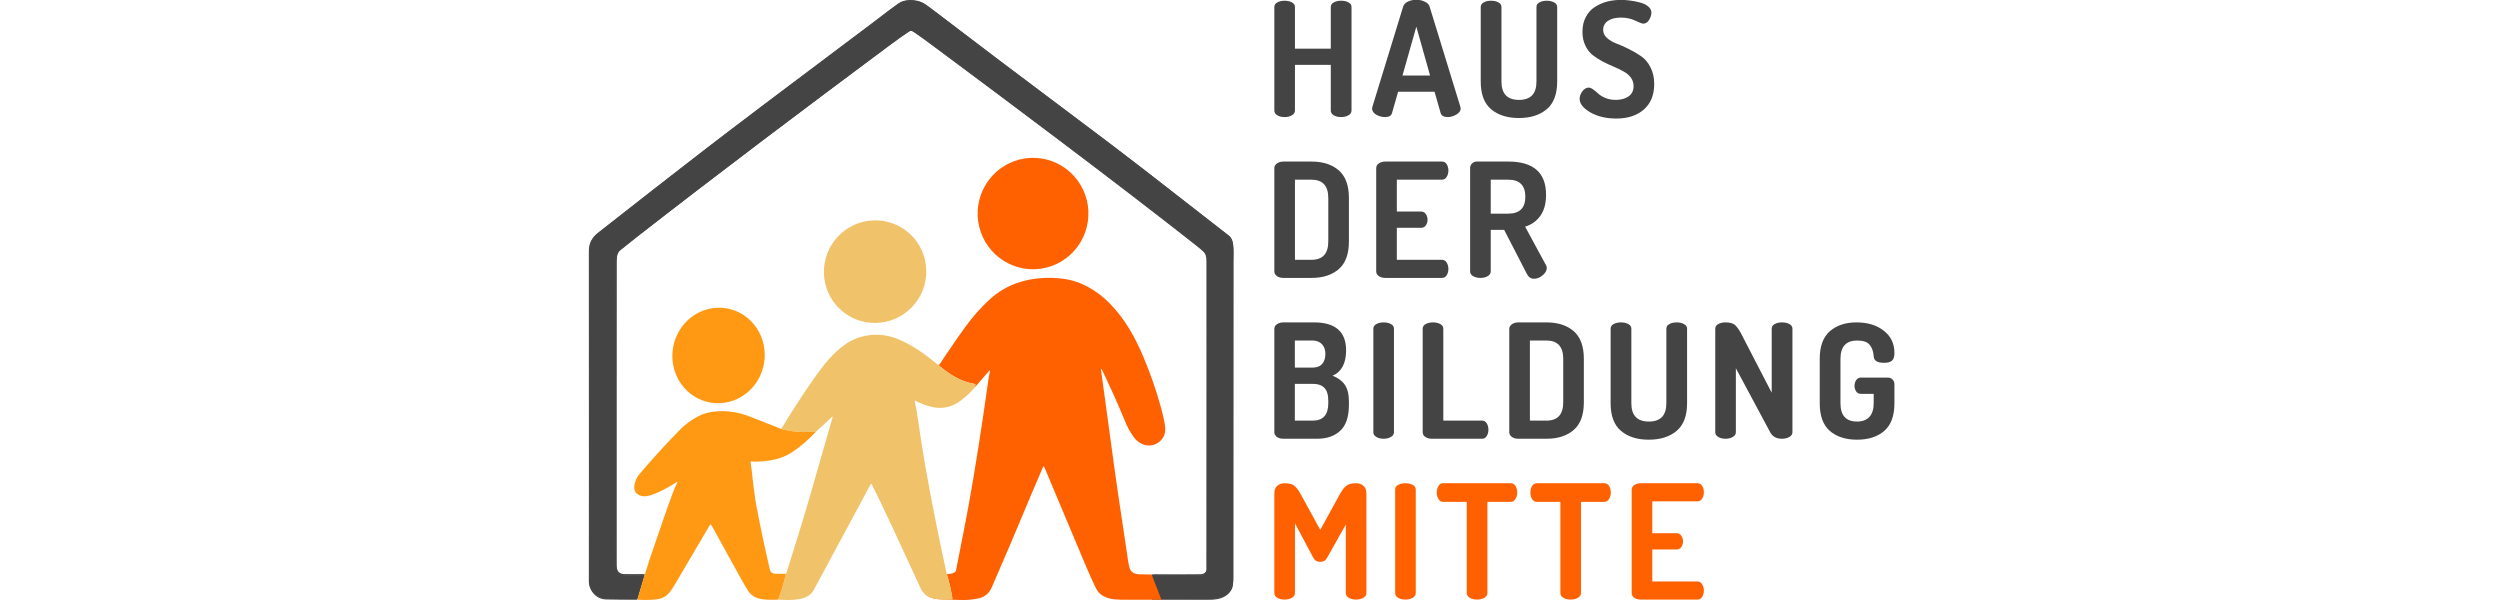 <svg xmlns="http://www.w3.org/2000/svg" xmlns:xlink="http://www.w3.org/1999/xlink" width="500" zoomAndPan="magnify" viewBox="0 0 375 90" height="120" preserveAspectRatio="xMidYMid meet" version="1.2"><defs><clipPath id="b95593f10c"><path d="M 88.312 0 L 185.062 0 L 185.062 90 L 88.312 90 Z M 88.312 0 "/></clipPath><clipPath id="97ce8ba9d9"><path d="M 88.312 0 L 185 0 L 185 90 L 88.312 90 Z M 88.312 0 "/></clipPath><clipPath id="78e715507c"><path d="M 88.312 0 L 185.062 0 L 185.062 90 L 88.312 90 Z M 88.312 0 "/></clipPath></defs><g id="98b6fa3f2f"><g style="fill:#444444;fill-opacity:1;"><g transform="translate(189.712, 17.562)"><path style="stroke:none" d="M 1.438 -0.984 L 1.438 -16.5 C 1.438 -16.812 1.586 -17.047 1.891 -17.203 C 2.191 -17.367 2.555 -17.453 2.984 -17.453 C 3.41 -17.453 3.773 -17.367 4.078 -17.203 C 4.379 -17.047 4.531 -16.812 4.531 -16.5 L 4.531 -10.266 L 9.906 -10.266 L 9.906 -16.5 C 9.906 -16.812 10.055 -17.047 10.359 -17.203 C 10.66 -17.367 11.023 -17.453 11.453 -17.453 C 11.891 -17.453 12.258 -17.367 12.562 -17.203 C 12.863 -17.047 13.016 -16.812 13.016 -16.5 L 13.016 -0.984 C 13.016 -0.68 12.859 -0.441 12.547 -0.266 C 12.234 -0.086 11.867 0 11.453 0 C 11.023 0 10.66 -0.086 10.359 -0.266 C 10.055 -0.441 9.906 -0.68 9.906 -0.984 L 9.906 -7.828 L 4.531 -7.828 L 4.531 -0.984 C 4.531 -0.68 4.375 -0.441 4.062 -0.266 C 3.758 -0.086 3.398 0 2.984 0 C 2.555 0 2.191 -0.086 1.891 -0.266 C 1.586 -0.441 1.438 -0.68 1.438 -0.984 Z M 1.438 -0.984 "/></g></g><g style="fill:#444444;fill-opacity:1;"><g transform="translate(205.59, 17.562)"><path style="stroke:none" d="M 0.219 -1.297 C 0.219 -1.328 0.234 -1.406 0.266 -1.531 L 4.875 -16.547 C 4.969 -16.879 5.203 -17.133 5.578 -17.312 C 5.953 -17.5 6.375 -17.594 6.844 -17.594 C 7.32 -17.594 7.754 -17.5 8.141 -17.312 C 8.523 -17.133 8.766 -16.879 8.859 -16.547 L 13.469 -1.531 C 13.5 -1.406 13.516 -1.328 13.516 -1.297 C 13.516 -0.941 13.297 -0.633 12.859 -0.375 C 12.43 -0.125 12 0 11.562 0 C 10.969 0 10.613 -0.207 10.5 -0.625 L 9.594 -3.797 L 4.125 -3.797 L 3.219 -0.625 C 3.113 -0.207 2.766 0 2.172 0 C 1.711 0 1.27 -0.117 0.844 -0.359 C 0.426 -0.609 0.219 -0.922 0.219 -1.297 Z M 4.781 -6.234 L 8.922 -6.234 L 6.859 -13.562 Z M 4.781 -6.234 "/></g></g><g style="fill:#444444;fill-opacity:1;"><g transform="translate(220.751, 17.562)"><path style="stroke:none" d="M 1.359 -5.328 L 1.359 -16.5 C 1.359 -16.812 1.508 -17.047 1.812 -17.203 C 2.113 -17.367 2.477 -17.453 2.906 -17.453 C 3.344 -17.453 3.711 -17.367 4.016 -17.203 C 4.316 -17.047 4.469 -16.812 4.469 -16.5 L 4.469 -5.328 C 4.469 -3.492 5.344 -2.578 7.094 -2.578 C 8.844 -2.578 9.719 -3.492 9.719 -5.328 L 9.719 -16.5 C 9.719 -16.812 9.867 -17.047 10.172 -17.203 C 10.473 -17.367 10.836 -17.453 11.266 -17.453 C 11.691 -17.453 12.055 -17.367 12.359 -17.203 C 12.672 -17.047 12.828 -16.812 12.828 -16.5 L 12.828 -5.328 C 12.828 -3.441 12.301 -2.055 11.25 -1.172 C 10.207 -0.297 8.816 0.141 7.078 0.141 C 5.348 0.141 3.961 -0.297 2.922 -1.172 C 1.879 -2.047 1.359 -3.43 1.359 -5.328 Z M 1.359 -5.328 "/></g></g><g style="fill:#444444;fill-opacity:1;"><g transform="translate(236.366, 17.562)"><path style="stroke:none" d="M 0.578 -2.75 C 0.578 -3.113 0.711 -3.484 0.984 -3.859 C 1.266 -4.234 1.582 -4.422 1.938 -4.422 C 2.145 -4.422 2.379 -4.32 2.641 -4.125 C 2.898 -3.938 3.148 -3.727 3.391 -3.5 C 3.641 -3.27 3.992 -3.055 4.453 -2.859 C 4.922 -2.672 5.438 -2.578 6 -2.578 C 6.758 -2.578 7.395 -2.75 7.906 -3.094 C 8.414 -3.445 8.672 -3.969 8.672 -4.656 C 8.672 -5.133 8.531 -5.562 8.25 -5.938 C 7.969 -6.312 7.598 -6.617 7.141 -6.859 C 6.691 -7.109 6.195 -7.348 5.656 -7.578 C 5.113 -7.805 4.566 -8.062 4.016 -8.344 C 3.473 -8.633 2.973 -8.957 2.516 -9.312 C 2.066 -9.676 1.703 -10.156 1.422 -10.75 C 1.141 -11.352 1 -12.035 1 -12.797 C 1 -13.641 1.172 -14.383 1.516 -15.031 C 1.859 -15.676 2.316 -16.176 2.891 -16.531 C 3.461 -16.895 4.07 -17.16 4.719 -17.328 C 5.375 -17.492 6.066 -17.578 6.797 -17.578 C 7.211 -17.578 7.648 -17.547 8.109 -17.484 C 8.578 -17.43 9.066 -17.336 9.578 -17.203 C 10.098 -17.078 10.52 -16.879 10.844 -16.609 C 11.176 -16.348 11.344 -16.031 11.344 -15.656 C 11.344 -15.312 11.227 -14.953 11 -14.578 C 10.781 -14.203 10.477 -14.016 10.094 -14.016 C 9.957 -14.016 9.566 -14.164 8.922 -14.469 C 8.285 -14.77 7.578 -14.922 6.797 -14.922 C 5.941 -14.922 5.281 -14.754 4.812 -14.422 C 4.344 -14.098 4.109 -13.648 4.109 -13.078 C 4.109 -12.617 4.297 -12.219 4.672 -11.875 C 5.055 -11.531 5.531 -11.25 6.094 -11.031 C 6.664 -10.82 7.281 -10.551 7.938 -10.219 C 8.594 -9.895 9.203 -9.539 9.766 -9.156 C 10.336 -8.781 10.812 -8.227 11.188 -7.5 C 11.57 -6.781 11.766 -5.938 11.766 -4.969 C 11.766 -3.312 11.242 -2.031 10.203 -1.125 C 9.16 -0.227 7.789 0.219 6.094 0.219 C 4.57 0.219 3.27 -0.086 2.188 -0.703 C 1.113 -1.328 0.578 -2.008 0.578 -2.75 Z M 0.578 -2.75 "/></g></g><g style="fill:#444444;fill-opacity:1;"><g transform="translate(189.712, 41.687)"><path style="stroke:none" d="M 1.438 -0.953 L 1.438 -16.5 C 1.438 -16.75 1.562 -16.969 1.812 -17.156 C 2.07 -17.352 2.398 -17.453 2.797 -17.453 L 7.016 -17.453 C 8.723 -17.453 10.082 -17.016 11.094 -16.141 C 12.113 -15.266 12.625 -13.879 12.625 -11.984 L 12.625 -5.469 C 12.625 -3.57 12.113 -2.188 11.094 -1.312 C 10.082 -0.438 8.723 0 7.016 0 L 2.797 0 C 2.398 0 2.07 -0.094 1.812 -0.281 C 1.562 -0.477 1.438 -0.703 1.438 -0.953 Z M 4.531 -2.719 L 7.016 -2.719 C 8.691 -2.719 9.531 -3.633 9.531 -5.469 L 9.531 -11.984 C 9.531 -13.816 8.691 -14.734 7.016 -14.734 L 4.531 -14.734 Z M 4.531 -2.719 "/></g></g><g style="fill:#444444;fill-opacity:1;"><g transform="translate(204.993, 41.687)"><path style="stroke:none" d="M 1.438 -0.984 L 1.438 -16.469 C 1.438 -16.77 1.57 -17.008 1.844 -17.188 C 2.113 -17.363 2.43 -17.453 2.797 -17.453 L 11.297 -17.453 C 11.609 -17.453 11.848 -17.316 12.016 -17.047 C 12.18 -16.773 12.266 -16.461 12.266 -16.109 C 12.266 -15.734 12.176 -15.41 12 -15.141 C 11.832 -14.867 11.598 -14.734 11.297 -14.734 L 4.531 -14.734 L 4.531 -9.953 L 8.172 -9.953 C 8.473 -9.953 8.707 -9.828 8.875 -9.578 C 9.051 -9.336 9.141 -9.051 9.141 -8.719 C 9.141 -8.414 9.055 -8.141 8.891 -7.891 C 8.723 -7.641 8.484 -7.516 8.172 -7.516 L 4.531 -7.516 L 4.531 -2.719 L 11.297 -2.719 C 11.598 -2.719 11.832 -2.582 12 -2.312 C 12.176 -2.039 12.266 -1.719 12.266 -1.344 C 12.266 -0.988 12.18 -0.676 12.016 -0.406 C 11.848 -0.133 11.609 0 11.297 0 L 2.797 0 C 2.43 0 2.113 -0.086 1.844 -0.266 C 1.57 -0.441 1.438 -0.68 1.438 -0.984 Z M 1.438 -0.984 "/></g></g><g style="fill:#444444;fill-opacity:1;"><g transform="translate(219.08, 41.687)"><path style="stroke:none" d="M 1.438 -0.984 L 1.438 -16.5 C 1.438 -16.75 1.531 -16.969 1.719 -17.156 C 1.906 -17.352 2.145 -17.453 2.438 -17.453 L 7.156 -17.453 C 10.938 -17.453 12.828 -15.789 12.828 -12.469 C 12.828 -11.156 12.539 -10.102 11.969 -9.312 C 11.406 -8.52 10.645 -7.977 9.688 -7.688 L 12.828 -1.891 C 12.898 -1.797 12.938 -1.664 12.938 -1.5 C 12.938 -1.102 12.727 -0.734 12.312 -0.391 C 11.906 -0.047 11.469 0.125 11 0.125 C 10.539 0.125 10.188 -0.125 9.938 -0.625 L 6.547 -7.203 L 4.531 -7.203 L 4.531 -0.984 C 4.531 -0.68 4.379 -0.441 4.078 -0.266 C 3.773 -0.086 3.41 0 2.984 0 C 2.566 0 2.203 -0.086 1.891 -0.266 C 1.586 -0.441 1.438 -0.68 1.438 -0.984 Z M 4.531 -9.641 L 7.156 -9.641 C 8.863 -9.641 9.719 -10.484 9.719 -12.172 C 9.719 -13.879 8.863 -14.734 7.156 -14.734 L 4.531 -14.734 Z M 4.531 -9.641 "/></g></g><g style="fill:#444444;fill-opacity:1;"><g transform="translate(189.712, 65.812)"><path style="stroke:none" d="M 1.438 -0.953 L 1.438 -16.469 C 1.438 -16.77 1.57 -17.008 1.844 -17.188 C 2.113 -17.363 2.43 -17.453 2.797 -17.453 L 7.406 -17.453 C 10.602 -17.453 12.203 -16.051 12.203 -13.25 C 12.203 -11.312 11.523 -10.047 10.172 -9.453 C 10.984 -9.141 11.594 -8.691 12 -8.109 C 12.414 -7.523 12.625 -6.676 12.625 -5.562 L 12.625 -5.062 C 12.625 -3.289 12.191 -2.004 11.328 -1.203 C 10.473 -0.398 9.316 0 7.859 0 L 2.797 0 C 2.398 0 2.07 -0.094 1.812 -0.281 C 1.562 -0.477 1.438 -0.703 1.438 -0.953 Z M 4.516 -2.719 L 7.203 -2.719 C 8.754 -2.719 9.531 -3.586 9.531 -5.328 L 9.531 -5.703 C 9.531 -6.598 9.332 -7.242 8.938 -7.641 C 8.551 -8.035 7.973 -8.234 7.203 -8.234 L 4.516 -8.234 Z M 4.516 -10.672 L 7.188 -10.672 C 7.812 -10.672 8.285 -10.852 8.609 -11.219 C 8.93 -11.582 9.094 -12.082 9.094 -12.719 C 9.094 -13.344 8.922 -13.832 8.578 -14.188 C 8.234 -14.551 7.758 -14.734 7.156 -14.734 L 4.516 -14.734 Z M 4.516 -10.672 "/></g></g><g style="fill:#444444;fill-opacity:1;"><g transform="translate(204.563, 65.812)"><path style="stroke:none" d="M 1.438 -0.984 L 1.438 -16.5 C 1.438 -16.812 1.586 -17.047 1.891 -17.203 C 2.191 -17.367 2.555 -17.453 2.984 -17.453 C 3.41 -17.453 3.773 -17.367 4.078 -17.203 C 4.379 -17.047 4.531 -16.812 4.531 -16.5 L 4.531 -0.984 C 4.531 -0.68 4.375 -0.441 4.062 -0.266 C 3.758 -0.086 3.398 0 2.984 0 C 2.555 0 2.191 -0.086 1.891 -0.266 C 1.586 -0.441 1.438 -0.68 1.438 -0.984 Z M 1.438 -0.984 "/></g></g><g style="fill:#444444;fill-opacity:1;"><g transform="translate(211.965, 65.812)"><path style="stroke:none" d="M 1.438 -0.984 L 1.438 -16.5 C 1.438 -16.812 1.586 -17.047 1.891 -17.203 C 2.191 -17.367 2.555 -17.453 2.984 -17.453 C 3.41 -17.453 3.773 -17.367 4.078 -17.203 C 4.379 -17.047 4.531 -16.812 4.531 -16.5 L 4.531 -2.719 L 10.359 -2.719 C 10.648 -2.719 10.879 -2.582 11.047 -2.312 C 11.211 -2.039 11.297 -1.723 11.297 -1.359 C 11.297 -0.992 11.211 -0.676 11.047 -0.406 C 10.879 -0.133 10.648 0 10.359 0 L 2.797 0 C 2.43 0 2.113 -0.086 1.844 -0.266 C 1.57 -0.441 1.438 -0.68 1.438 -0.984 Z M 1.438 -0.984 "/></g></g><g style="fill:#444444;fill-opacity:1;"><g transform="translate(224.953, 65.812)"><path style="stroke:none" d="M 1.438 -0.953 L 1.438 -16.5 C 1.438 -16.75 1.562 -16.969 1.812 -17.156 C 2.07 -17.352 2.398 -17.453 2.797 -17.453 L 7.016 -17.453 C 8.723 -17.453 10.082 -17.016 11.094 -16.141 C 12.113 -15.266 12.625 -13.879 12.625 -11.984 L 12.625 -5.469 C 12.625 -3.57 12.113 -2.188 11.094 -1.312 C 10.082 -0.438 8.723 0 7.016 0 L 2.797 0 C 2.398 0 2.07 -0.094 1.812 -0.281 C 1.562 -0.477 1.438 -0.703 1.438 -0.953 Z M 4.531 -2.719 L 7.016 -2.719 C 8.691 -2.719 9.531 -3.633 9.531 -5.469 L 9.531 -11.984 C 9.531 -13.816 8.691 -14.734 7.016 -14.734 L 4.531 -14.734 Z M 4.531 -2.719 "/></g></g><g style="fill:#444444;fill-opacity:1;"><g transform="translate(240.234, 65.812)"><path style="stroke:none" d="M 1.359 -5.328 L 1.359 -16.5 C 1.359 -16.812 1.508 -17.047 1.812 -17.203 C 2.113 -17.367 2.477 -17.453 2.906 -17.453 C 3.344 -17.453 3.711 -17.367 4.016 -17.203 C 4.316 -17.047 4.469 -16.812 4.469 -16.5 L 4.469 -5.328 C 4.469 -3.492 5.344 -2.578 7.094 -2.578 C 8.844 -2.578 9.719 -3.492 9.719 -5.328 L 9.719 -16.5 C 9.719 -16.812 9.867 -17.047 10.172 -17.203 C 10.473 -17.367 10.836 -17.453 11.266 -17.453 C 11.691 -17.453 12.055 -17.367 12.359 -17.203 C 12.672 -17.047 12.828 -16.812 12.828 -16.5 L 12.828 -5.328 C 12.828 -3.441 12.301 -2.055 11.25 -1.172 C 10.207 -0.297 8.816 0.141 7.078 0.141 C 5.348 0.141 3.961 -0.297 2.922 -1.172 C 1.879 -2.047 1.359 -3.43 1.359 -5.328 Z M 1.359 -5.328 "/></g></g><g style="fill:#444444;fill-opacity:1;"><g transform="translate(255.849, 65.812)"><path style="stroke:none" d="M 1.438 -0.984 L 1.438 -16.469 C 1.438 -16.789 1.586 -17.035 1.891 -17.203 C 2.191 -17.367 2.555 -17.453 2.984 -17.453 C 3.555 -17.453 3.992 -17.348 4.297 -17.141 C 4.598 -16.93 4.93 -16.488 5.297 -15.812 L 9.906 -6.906 L 9.906 -16.5 C 9.906 -16.812 10.055 -17.047 10.359 -17.203 C 10.66 -17.367 11.023 -17.453 11.453 -17.453 C 11.891 -17.453 12.258 -17.367 12.562 -17.203 C 12.863 -17.047 13.016 -16.812 13.016 -16.5 L 13.016 -0.984 C 13.016 -0.68 12.859 -0.441 12.547 -0.266 C 12.234 -0.086 11.867 0 11.453 0 C 10.609 0 10.016 -0.328 9.672 -0.984 L 4.531 -10.578 L 4.531 -0.984 C 4.531 -0.68 4.375 -0.441 4.062 -0.266 C 3.758 -0.086 3.398 0 2.984 0 C 2.555 0 2.191 -0.086 1.891 -0.266 C 1.586 -0.441 1.438 -0.68 1.438 -0.984 Z M 1.438 -0.984 "/></g></g><g style="fill:#444444;fill-opacity:1;"><g transform="translate(271.726, 65.812)"><path style="stroke:none" d="M 1.234 -5.328 L 1.234 -11.984 C 1.234 -13.859 1.738 -15.238 2.75 -16.125 C 3.77 -17.008 5.098 -17.453 6.734 -17.453 C 8.422 -17.453 9.789 -17.035 10.844 -16.203 C 11.906 -15.379 12.438 -14.27 12.438 -12.875 C 12.438 -12.301 12.312 -11.91 12.062 -11.703 C 11.82 -11.492 11.43 -11.391 10.891 -11.391 C 9.867 -11.391 9.348 -11.719 9.328 -12.375 C 9.285 -13.07 9.086 -13.641 8.734 -14.078 C 8.391 -14.516 7.766 -14.734 6.859 -14.734 C 5.18 -14.734 4.344 -13.816 4.344 -11.984 L 4.344 -5.328 C 4.344 -3.492 5.172 -2.578 6.828 -2.578 C 7.617 -2.578 8.234 -2.805 8.672 -3.266 C 9.109 -3.734 9.328 -4.422 9.328 -5.328 L 9.328 -6.734 L 7.406 -6.734 C 7.102 -6.734 6.867 -6.852 6.703 -7.094 C 6.535 -7.332 6.453 -7.617 6.453 -7.953 C 6.453 -8.266 6.535 -8.547 6.703 -8.797 C 6.879 -9.047 7.113 -9.172 7.406 -9.172 L 11.453 -9.172 C 11.754 -9.172 11.992 -9.07 12.172 -8.875 C 12.348 -8.676 12.438 -8.441 12.438 -8.172 L 12.438 -5.328 C 12.438 -3.43 11.926 -2.047 10.906 -1.172 C 9.895 -0.297 8.535 0.141 6.828 0.141 C 5.129 0.141 3.77 -0.297 2.75 -1.172 C 1.738 -2.047 1.234 -3.43 1.234 -5.328 Z M 1.234 -5.328 "/></g></g><g style="fill:#ff6000;fill-opacity:1;"><g transform="translate(189.712, 89.937)"><path style="stroke:none" d="M 1.438 -0.984 L 1.438 -15.906 C 1.438 -16.426 1.582 -16.812 1.875 -17.062 C 2.164 -17.32 2.535 -17.453 2.984 -17.453 C 3.578 -17.453 4.031 -17.348 4.344 -17.141 C 4.664 -16.93 5.016 -16.488 5.391 -15.812 L 8.328 -10.453 L 11.266 -15.812 C 11.648 -16.488 12.004 -16.93 12.328 -17.141 C 12.66 -17.348 13.117 -17.453 13.703 -17.453 C 14.148 -17.453 14.52 -17.32 14.812 -17.062 C 15.102 -16.812 15.25 -16.426 15.25 -15.906 L 15.25 -0.984 C 15.25 -0.68 15.094 -0.441 14.781 -0.266 C 14.477 -0.086 14.117 0 13.703 0 C 13.273 0 12.91 -0.086 12.609 -0.266 C 12.305 -0.441 12.156 -0.68 12.156 -0.984 L 12.156 -11.25 L 9.359 -6.281 C 9.141 -5.863 8.789 -5.656 8.312 -5.656 C 7.844 -5.656 7.5 -5.863 7.281 -6.281 L 4.531 -11.438 L 4.531 -0.984 C 4.531 -0.68 4.375 -0.441 4.062 -0.266 C 3.758 -0.086 3.398 0 2.984 0 C 2.555 0 2.191 -0.086 1.891 -0.266 C 1.586 -0.441 1.438 -0.68 1.438 -0.984 Z M 1.438 -0.984 "/></g></g><g style="fill:#ff6000;fill-opacity:1;"><g transform="translate(207.834, 89.937)"><path style="stroke:none" d="M 1.438 -0.984 L 1.438 -16.5 C 1.438 -16.812 1.586 -17.047 1.891 -17.203 C 2.191 -17.367 2.555 -17.453 2.984 -17.453 C 3.41 -17.453 3.773 -17.367 4.078 -17.203 C 4.379 -17.047 4.531 -16.812 4.531 -16.5 L 4.531 -0.984 C 4.531 -0.68 4.375 -0.441 4.062 -0.266 C 3.758 -0.086 3.398 0 2.984 0 C 2.555 0 2.191 -0.086 1.891 -0.266 C 1.586 -0.441 1.438 -0.68 1.438 -0.984 Z M 1.438 -0.984 "/></g></g><g style="fill:#ff6000;fill-opacity:1;"><g transform="translate(215.236, 89.937)"><path style="stroke:none" d="M 0.281 -16.062 C 0.281 -16.426 0.363 -16.75 0.531 -17.031 C 0.695 -17.312 0.941 -17.453 1.266 -17.453 L 11.359 -17.453 C 11.68 -17.453 11.926 -17.312 12.094 -17.031 C 12.258 -16.75 12.344 -16.426 12.344 -16.062 C 12.344 -15.688 12.254 -15.359 12.078 -15.078 C 11.898 -14.797 11.66 -14.656 11.359 -14.656 L 7.875 -14.656 L 7.875 -0.984 C 7.875 -0.68 7.719 -0.441 7.406 -0.266 C 7.102 -0.086 6.742 0 6.328 0 C 5.898 0 5.535 -0.086 5.234 -0.266 C 4.93 -0.441 4.781 -0.68 4.781 -0.984 L 4.781 -14.656 L 1.266 -14.656 C 0.961 -14.656 0.723 -14.789 0.547 -15.062 C 0.367 -15.332 0.281 -15.664 0.281 -16.062 Z M 0.281 -16.062 "/></g></g><g style="fill:#ff6000;fill-opacity:1;"><g transform="translate(229.275, 89.937)"><path style="stroke:none" d="M 0.281 -16.062 C 0.281 -16.426 0.363 -16.75 0.531 -17.031 C 0.695 -17.312 0.941 -17.453 1.266 -17.453 L 11.359 -17.453 C 11.68 -17.453 11.926 -17.312 12.094 -17.031 C 12.258 -16.75 12.344 -16.426 12.344 -16.062 C 12.344 -15.688 12.254 -15.359 12.078 -15.078 C 11.898 -14.797 11.66 -14.656 11.359 -14.656 L 7.875 -14.656 L 7.875 -0.984 C 7.875 -0.68 7.719 -0.441 7.406 -0.266 C 7.102 -0.086 6.742 0 6.328 0 C 5.898 0 5.535 -0.086 5.234 -0.266 C 4.93 -0.441 4.781 -0.68 4.781 -0.984 L 4.781 -14.656 L 1.266 -14.656 C 0.961 -14.656 0.723 -14.789 0.547 -15.062 C 0.367 -15.332 0.281 -15.664 0.281 -16.062 Z M 0.281 -16.062 "/></g></g><g style="fill:#ff6000;fill-opacity:1;"><g transform="translate(243.314, 89.937)"><path style="stroke:none" d="M 1.438 -0.984 L 1.438 -16.469 C 1.438 -16.77 1.57 -17.008 1.844 -17.188 C 2.113 -17.363 2.43 -17.453 2.797 -17.453 L 11.297 -17.453 C 11.609 -17.453 11.848 -17.316 12.016 -17.047 C 12.18 -16.773 12.266 -16.461 12.266 -16.109 C 12.266 -15.734 12.176 -15.41 12 -15.141 C 11.832 -14.867 11.598 -14.734 11.297 -14.734 L 4.531 -14.734 L 4.531 -9.953 L 8.172 -9.953 C 8.473 -9.953 8.707 -9.828 8.875 -9.578 C 9.051 -9.336 9.141 -9.051 9.141 -8.719 C 9.141 -8.414 9.055 -8.141 8.891 -7.891 C 8.723 -7.641 8.484 -7.516 8.172 -7.516 L 4.531 -7.516 L 4.531 -2.719 L 11.297 -2.719 C 11.598 -2.719 11.832 -2.582 12 -2.312 C 12.176 -2.039 12.266 -1.719 12.266 -1.344 C 12.266 -0.988 12.18 -0.676 12.016 -0.406 C 11.848 -0.133 11.609 0 11.297 0 L 2.797 0 C 2.43 0 2.113 -0.086 1.844 -0.266 C 1.57 -0.441 1.438 -0.68 1.438 -0.984 Z M 1.438 -0.984 "/></g></g><g clip-rule="nonzero" clip-path="url(#b95593f10c)"><path style=" stroke:none;fill-rule:nonzero;fill:#444444;fill-opacity:1;" d="M 172.805 89.953 C 172.801 89.926 172.789 89.906 172.777 89.891 C 172.828 89.844 172.859 89.801 172.871 89.758 C 173.043 89.789 173.164 89.809 173.23 89.809 C 174.461 89.812 177.062 89.816 181.035 89.82 C 183.039 89.82 184.84 89.402 184.844 86.973 C 184.855 64.254 184.855 49.82 184.848 43.664 C 184.84 40.594 184.844 38.508 184.848 37.398 C 184.852 36.504 184.742 35.852 184.109 35.355 C 179.527 31.77 175.102 28.324 170.836 25.016 C 168.367 23.102 163.887 19.715 157.383 14.848 C 151.949 10.781 146.328 6.527 140.516 2.082 C 139.281 1.137 138.555 0.621 138.336 0.531 C 137.41 0.145 135.824 -0.047 134.941 0.566 C 133.156 1.812 131.656 3.023 129.977 4.281 C 120.637 11.262 112.824 17.16 106.539 21.973 C 103.691 24.148 98.406 28.266 90.68 34.324 C 89.289 35.414 88.48 36 88.484 37.676 C 88.504 55.684 88.5 71.953 88.48 86.48 C 88.477 87.297 88.516 87.805 88.594 88.012 C 89.004 89.098 89.867 89.766 91.062 89.773 C 93.832 89.797 95.266 89.812 95.363 89.828 C 95.422 89.836 95.477 89.801 95.496 89.746 L 96.484 86.461 C 96.512 86.367 96.438 86.273 96.34 86.281 C 95.5 86.328 94.633 86.332 93.742 86.285 C 92.816 86.238 92.355 85.793 92.355 84.957 C 92.344 59.301 92.344 44.109 92.363 39.391 C 92.367 38.613 92.387 37.891 92.945 37.438 C 93.582 36.922 94.266 36.383 94.992 35.812 C 107.609 25.988 119.93 16.727 132.918 7.023 C 134.184 6.078 135.281 5.289 136.203 4.66 C 136.484 4.469 136.789 4.477 137.117 4.688 C 137.602 5 138.117 5.363 138.668 5.77 C 147.379 12.219 155.875 18.586 164.164 24.875 C 171.395 30.363 176.512 34.32 179.516 36.75 C 179.812 36.984 180.152 37.281 180.547 37.629 C 180.918 37.965 181.105 38.344 181.105 38.766 C 181.125 51.656 181.121 67.254 181.098 85.562 C 181.098 85.586 181.09 85.605 181.082 85.629 C 180.91 86.074 180.602 86.305 180.16 86.316 C 179.027 86.34 176.676 86.344 173.105 86.316 C 173.047 86.316 172.957 86.352 172.84 86.418 L 172.73 86.172 C 175.152 86.191 177.57 86.188 179.984 86.164 C 180.434 86.156 180.805 85.992 180.938 85.605 C 180.953 85.555 180.961 85.504 180.961 85.449 C 180.953 84.242 180.957 68.879 180.969 39.355 C 180.969 38.633 180.906 38.07 180.414 37.645 C 180.086 37.355 179.547 36.918 178.801 36.336 C 165.789 26.156 153.461 16.949 140.422 7.23 C 138.949 6.129 137.793 5.297 136.949 4.73 C 136.777 4.613 136.555 4.613 136.379 4.727 C 135.574 5.25 134.695 5.875 133.734 6.586 C 120.504 16.43 107.996 25.82 95.438 35.633 C 94.535 36.34 93.727 36.988 93.004 37.582 C 92.469 38.023 92.496 38.961 92.496 39.641 C 92.5 68.625 92.496 83.586 92.488 84.523 C 92.484 85.043 92.543 85.41 92.66 85.625 C 92.844 85.965 93.16 86.133 93.598 86.137 C 94.621 86.137 95.668 86.141 96.734 86.141 L 95.602 89.945 C 93.824 89.961 92.258 89.953 90.898 89.918 C 89.406 89.879 88.32 88.574 88.324 87.16 C 88.34 81.07 88.34 64.574 88.324 37.672 C 88.324 36.559 88.762 35.656 89.641 34.969 C 95.117 30.656 100.441 26.5 105.613 22.508 C 109.555 19.461 116.961 13.863 127.828 5.711 C 129.918 4.148 131.07 3.281 131.293 3.109 C 132.746 1.98 133.902 1.113 134.758 0.508 C 135.66 -0.133 137.156 -0.133 138.215 0.312 C 138.527 0.441 138.984 0.734 139.578 1.191 C 146.605 6.562 153.516 11.789 160.309 16.867 C 164.988 20.359 169.02 23.426 172.406 26.059 C 180.129 32.066 184.125 35.176 184.398 35.395 C 185.227 36.066 185.031 38.074 185.027 39.227 C 185.016 55.621 185.008 71.406 185.004 86.578 C 185.004 87.445 184.93 88.027 184.789 88.324 C 184.172 89.594 182.867 89.957 181.512 89.965 C 178.609 89.973 175.707 89.969 172.805 89.953 Z M 172.805 89.953 "/></g><g clip-rule="nonzero" clip-path="url(#97ce8ba9d9)"><path style=" stroke:none;fill-rule:nonzero;fill:#444444;fill-opacity:1;" d="M 172.871 89.758 L 172.84 86.418 C 172.957 86.352 173.047 86.316 173.105 86.316 C 176.676 86.344 179.027 86.34 180.16 86.316 C 180.602 86.305 180.91 86.074 181.082 85.629 C 181.09 85.605 181.098 85.586 181.098 85.562 C 181.121 67.254 181.125 51.656 181.105 38.766 C 181.105 38.344 180.918 37.965 180.547 37.629 C 180.152 37.281 179.812 36.984 179.516 36.75 C 176.512 34.32 171.395 30.363 164.164 24.875 C 155.875 18.586 147.379 12.219 138.668 5.77 C 138.117 5.363 137.602 5 137.117 4.688 C 136.789 4.477 136.484 4.469 136.203 4.66 C 135.281 5.289 134.184 6.078 132.918 7.023 C 119.93 16.727 107.609 25.988 94.992 35.812 C 94.266 36.383 93.582 36.922 92.945 37.438 C 92.387 37.891 92.367 38.613 92.363 39.391 C 92.344 44.109 92.344 59.301 92.355 84.957 C 92.355 85.793 92.816 86.238 93.742 86.285 C 94.633 86.332 95.5 86.328 96.34 86.281 C 96.438 86.273 96.512 86.367 96.484 86.461 L 95.496 89.746 C 95.477 89.801 95.422 89.836 95.363 89.828 C 95.266 89.812 93.832 89.797 91.062 89.773 C 89.867 89.766 89.004 89.098 88.594 88.012 C 88.516 87.805 88.477 87.297 88.48 86.48 C 88.5 71.953 88.504 55.684 88.484 37.676 C 88.48 36 89.289 35.414 90.68 34.324 C 98.406 28.266 103.691 24.148 106.539 21.973 C 112.824 17.16 120.637 11.262 129.977 4.281 C 131.656 3.023 133.156 1.812 134.941 0.566 C 135.824 -0.047 137.41 0.145 138.336 0.531 C 138.555 0.621 139.281 1.137 140.516 2.082 C 146.328 6.527 151.949 10.781 157.383 14.848 C 163.887 19.715 168.367 23.102 170.836 25.016 C 175.102 28.324 179.527 31.77 184.109 35.355 C 184.742 35.852 184.852 36.504 184.848 37.398 C 184.844 38.508 184.84 40.594 184.848 43.664 C 184.855 49.82 184.855 64.254 184.844 86.973 C 184.84 89.402 183.039 89.82 181.035 89.82 C 177.062 89.816 174.461 89.812 173.23 89.809 C 173.164 89.809 173.043 89.789 172.871 89.758 Z M 172.871 89.758 "/></g><g clip-rule="nonzero" clip-path="url(#78e715507c)"><path style="fill:none;stroke-width:1.192;stroke-linecap:butt;stroke-linejoin:miter;stroke:#444444;stroke-opacity:1;stroke-miterlimit:4;" d="M 487.135 478.331 L 486.948 458.342 C 487.65 457.944 488.188 457.734 488.539 457.734 C 509.925 457.898 524.011 457.874 530.797 457.734 C 533.441 457.664 535.289 456.284 536.319 453.619 C 536.366 453.479 536.412 453.362 536.412 453.222 C 536.553 343.645 536.576 250.294 536.459 173.144 C 536.459 170.619 535.336 168.351 533.113 166.341 C 530.75 164.26 528.714 162.483 526.936 161.08 C 508.942 146.539 478.29 122.856 434.979 90.009 C 385.327 52.369 334.435 14.262 282.257 -24.337 C 278.957 -26.768 275.869 -28.942 272.967 -30.813 C 271.002 -32.075 269.177 -32.122 267.492 -30.976 C 261.97 -27.212 255.395 -22.49 247.814 -16.832 C 170.013 41.241 96.214 96.672 20.637 155.47 C 16.284 158.883 12.19 162.109 8.376 165.195 C 5.03 167.907 4.913 172.232 4.889 176.885 C 4.772 205.126 4.772 296.046 4.843 449.598 C 4.843 454.601 7.604 457.266 13.149 457.547 C 18.484 457.827 23.678 457.804 28.709 457.524 C 29.294 457.477 29.739 458.038 29.575 458.599 L 23.655 478.261 C 23.538 478.588 23.21 478.798 22.86 478.751 C 22.275 478.658 13.687 478.564 -2.902 478.424 C -10.062 478.377 -15.233 474.38 -17.69 467.88 C -18.158 466.641 -18.392 463.602 -18.369 458.716 C -18.252 371.77 -18.228 274.397 -18.345 166.621 C -18.369 156.592 -13.525 153.085 -5.195 146.562 C 41.087 110.302 72.745 85.66 89.803 72.638 C 127.451 43.836 174.249 8.534 230.195 -33.244 C 240.256 -40.772 249.241 -48.02 259.934 -55.477 C 265.222 -59.148 274.722 -58.002 280.268 -55.688 C 281.578 -55.15 285.93 -52.064 293.324 -46.406 C 328.141 -19.801 361.812 5.658 394.359 29.996 C 433.318 59.126 460.156 79.395 474.944 90.851 C 500.495 110.652 527.006 131.272 554.453 152.734 C 558.243 155.703 558.898 159.608 558.875 164.961 C 558.852 171.601 558.828 184.085 558.875 202.461 C 558.922 239.306 558.922 325.691 558.852 461.662 C 558.828 476.203 548.041 478.705 536.038 478.705 C 512.242 478.681 496.658 478.658 489.288 478.635 C 488.89 478.635 488.164 478.518 487.135 478.331 Z M 487.135 478.331 " transform="matrix(0.167,0,0,0.167,91.547,9.836)"/></g><path style=" stroke:none;fill-rule:nonzero;fill:#ff6000;fill-opacity:1;" d="M 155.406 23.688 C 155.949 23.715 156.488 23.797 157.016 23.934 C 157.543 24.07 158.055 24.258 158.547 24.492 C 159.039 24.73 159.504 25.016 159.938 25.344 C 160.375 25.672 160.777 26.039 161.141 26.449 C 161.504 26.855 161.824 27.297 162.105 27.77 C 162.383 28.242 162.613 28.734 162.793 29.254 C 162.973 29.77 163.102 30.301 163.18 30.844 C 163.258 31.387 163.281 31.934 163.25 32.48 C 163.223 33.031 163.141 33.57 163.004 34.102 C 162.867 34.633 162.684 35.145 162.445 35.641 C 162.211 36.137 161.93 36.602 161.602 37.043 C 161.273 37.48 160.906 37.883 160.5 38.25 C 160.094 38.617 159.656 38.941 159.188 39.223 C 158.719 39.5 158.227 39.73 157.711 39.914 C 157.199 40.098 156.672 40.227 156.129 40.305 C 155.59 40.383 155.047 40.406 154.504 40.379 C 153.957 40.348 153.422 40.266 152.895 40.129 C 152.363 39.992 151.855 39.809 151.363 39.57 C 150.871 39.332 150.406 39.051 149.969 38.723 C 149.535 38.391 149.133 38.023 148.77 37.613 C 148.406 37.207 148.082 36.766 147.805 36.293 C 147.527 35.824 147.297 35.328 147.117 34.809 C 146.938 34.293 146.805 33.762 146.73 33.219 C 146.652 32.676 146.629 32.129 146.656 31.582 C 146.688 31.035 146.77 30.496 146.906 29.961 C 147.039 29.43 147.227 28.918 147.461 28.422 C 147.699 27.93 147.98 27.461 148.309 27.023 C 148.633 26.582 149 26.18 149.406 25.812 C 149.812 25.445 150.25 25.121 150.723 24.844 C 151.191 24.562 151.684 24.332 152.195 24.148 C 152.711 23.969 153.238 23.836 153.777 23.758 C 154.32 23.68 154.863 23.656 155.406 23.688 Z M 155.406 23.688 "/><path style=" stroke:none;fill-rule:nonzero;fill:#ff6000;fill-opacity:1;" d="M 172.73 86.172 L 172.84 86.418 L 174.219 89.961 C 174.113 89.961 172.359 89.965 172.359 89.965 C 170.965 89.973 169.57 89.973 168.18 89.957 C 166.961 89.945 165.93 89.801 165.039 89.094 C 164.777 88.891 164.504 88.488 164.223 87.891 C 163.773 86.938 163.277 85.828 162.742 84.562 C 161.172 80.852 159.133 75.996 156.621 70 C 156.598 69.941 156.523 69.934 156.484 69.98 C 156.48 69.988 156.48 69.992 156.477 69.996 C 155.684 71.824 155.066 73.266 154.629 74.32 C 152.727 78.906 150.77 83.496 148.77 88.09 C 148.375 88.992 147.707 89.551 146.766 89.762 C 146 89.93 145.223 90.012 144.43 90 C 143.242 89.98 142.094 89.945 140.988 89.898 C 140.074 89.855 139.328 89.598 138.75 89.121 C 139.449 89.508 140.164 89.742 140.891 89.812 C 141.039 89.824 141.559 89.832 142.453 89.824 C 142.5 89.824 142.555 89.836 142.625 89.855 C 142.703 89.883 142.762 89.875 142.801 89.84 C 142.832 89.805 142.848 89.762 142.844 89.715 C 142.664 88.508 142.391 87.316 142.023 86.148 C 142.441 86.082 143.309 86.039 143.402 85.559 C 144.02 82.301 144.66 79.309 145.312 75.691 C 146.27 70.406 147.262 64.098 148.289 56.766 C 148.305 56.66 148.375 56.281 148.492 55.641 C 148.5 55.598 148.461 55.566 148.422 55.578 C 148.414 55.582 148.406 55.586 148.398 55.594 L 146.305 58.016 C 146.242 58.004 146.246 57.883 146.316 57.652 C 146.32 57.641 146.312 57.625 146.297 57.621 C 144.109 57.25 142.492 56.219 140.832 54.824 C 140.812 54.809 140.812 54.777 140.836 54.766 C 140.852 54.75 140.859 54.734 140.848 54.715 C 140.867 54.695 140.887 54.68 140.91 54.668 C 140.938 54.652 140.957 54.637 140.965 54.621 C 141.477 53.82 142.359 52.512 143.617 50.691 C 145.176 48.438 146.695 46.453 148.742 44.66 C 151.648 42.117 155.574 41.355 159.32 41.793 C 162.062 42.109 164.484 43.523 166.43 45.484 C 168.73 47.805 170.285 50.613 171.539 53.605 C 172.586 56.102 173.449 58.582 174.121 61.047 C 174.484 62.379 174.703 63.391 174.773 64.074 C 174.871 65.043 174.535 65.805 173.762 66.367 C 172.508 67.273 170.918 66.75 170.043 65.539 C 169.516 64.816 169.094 64.016 168.742 63.152 C 167.801 60.852 166.664 58.32 165.34 55.555 C 165.289 55.457 165.258 55.395 165.238 55.371 C 165.211 55.332 165.152 55.34 165.133 55.383 C 165.125 55.395 165.125 55.41 165.129 55.422 C 165.184 55.742 165.234 56.066 165.277 56.395 C 166.047 62.07 166.688 66.754 167.195 70.441 C 167.836 75.09 168.57 79.691 169.207 84.082 C 169.316 84.824 169.441 85.305 169.582 85.523 C 169.848 85.926 170.285 86.133 170.895 86.145 C 171.512 86.16 172.121 86.168 172.73 86.172 Z M 172.73 86.172 "/><path style=" stroke:none;fill-rule:nonzero;fill:#f0c269;fill-opacity:1;" d="M 135.996 34.664 C 136.391 34.973 136.754 35.32 137.086 35.699 C 137.414 36.082 137.703 36.492 137.949 36.93 C 138.199 37.371 138.402 37.828 138.559 38.309 C 138.715 38.785 138.824 39.277 138.887 39.777 C 138.949 40.281 138.961 40.781 138.922 41.285 C 138.883 41.789 138.797 42.285 138.664 42.773 C 138.527 43.262 138.348 43.73 138.121 44.184 C 137.891 44.637 137.625 45.062 137.312 45.461 C 137.004 45.859 136.656 46.227 136.273 46.555 C 135.891 46.887 135.48 47.18 135.043 47.43 C 134.602 47.68 134.145 47.887 133.664 48.047 C 133.188 48.207 132.695 48.316 132.195 48.383 C 131.695 48.445 131.191 48.461 130.691 48.422 C 130.188 48.387 129.691 48.305 129.207 48.172 C 128.723 48.039 128.254 47.859 127.805 47.633 C 127.352 47.406 126.93 47.141 126.531 46.832 C 126.133 46.52 125.773 46.176 125.441 45.793 C 125.113 45.414 124.824 45.004 124.578 44.562 C 124.328 44.125 124.125 43.664 123.969 43.188 C 123.812 42.707 123.703 42.219 123.641 41.715 C 123.578 41.215 123.566 40.711 123.605 40.207 C 123.645 39.703 123.73 39.207 123.863 38.723 C 124 38.234 124.18 37.762 124.406 37.312 C 124.637 36.859 124.902 36.434 125.215 36.035 C 125.523 35.633 125.871 35.27 126.254 34.938 C 126.637 34.605 127.047 34.316 127.484 34.066 C 127.926 33.812 128.383 33.609 128.863 33.449 C 129.34 33.289 129.832 33.176 130.332 33.113 C 130.832 33.051 131.336 33.035 131.836 33.07 C 132.34 33.105 132.836 33.191 133.32 33.324 C 133.805 33.457 134.273 33.637 134.723 33.859 C 135.176 34.086 135.598 34.355 135.996 34.664 Z M 135.996 34.664 "/><path style=" stroke:none;fill-rule:nonzero;fill:#f0c269;fill-opacity:1;" d="M 140.848 54.715 C 140.859 54.734 140.852 54.75 140.836 54.766 C 140.812 54.777 140.812 54.809 140.832 54.824 C 142.492 56.219 144.109 57.25 146.297 57.621 C 146.312 57.625 146.32 57.641 146.316 57.652 C 146.246 57.883 146.242 58.004 146.305 58.016 C 145.711 58.738 144.984 59.43 144.117 60.082 C 142.816 61.066 141.406 61.391 139.887 61.055 C 138.938 60.848 138.078 60.531 137.305 60.109 C 137.27 60.09 137.223 60.117 137.223 60.16 C 137.223 60.16 137.223 60.164 137.223 60.164 C 137.258 60.555 137.402 60.996 137.469 61.43 C 137.961 64.637 138.355 67.473 138.922 70.629 C 139.852 75.828 140.887 81 142.023 86.148 C 142.391 87.316 142.727 88.746 142.906 89.953 C 142.91 90 140.867 89.898 140.719 89.887 C 139.992 89.812 139.754 89.766 139.051 89.375 C 138.812 89.219 138.32 88.73 138.176 88.418 C 136.094 83.883 134.637 80.723 133.797 78.938 C 132.523 76.227 131.547 74.199 130.871 72.859 C 130.816 72.75 130.766 72.66 130.715 72.59 C 130.691 72.555 130.641 72.559 130.621 72.594 C 127.438 78.488 124.578 83.801 122.043 88.531 C 121.148 90.199 118.461 90.027 116.891 89.961 L 116.73 89.949 C 116.656 89.941 116.812 89.719 116.828 89.672 C 117.152 88.809 117.488 87.715 117.828 86.395 C 117.855 86.297 117.871 86.191 117.879 86.074 C 117.922 86.035 117.957 85.973 117.98 85.898 C 119.441 81.215 120.266 78.621 121.297 75.098 C 122.238 71.871 123.438 67.695 124.898 62.57 C 124.906 62.539 124.887 62.508 124.852 62.5 C 124.84 62.5 124.816 62.512 124.785 62.543 C 123.91 63.371 123.121 64.098 122.426 64.719 C 120.484 64.906 118.738 64.781 117.191 64.34 C 118.832 61.602 120.551 58.965 122.34 56.43 C 123.602 54.645 124.988 52.926 126.777 51.668 C 129.027 50.086 131.93 49.809 134.461 50.777 C 136.711 51.637 138.664 53.062 140.641 54.676 C 140.676 54.703 140.707 54.719 140.742 54.723 C 140.777 54.727 140.812 54.723 140.848 54.715 Z M 140.848 54.715 "/><path style=" stroke:none;fill-rule:nonzero;fill:#ff9914;fill-opacity:1;" d="M 108.965 46.246 C 109.414 46.32 109.848 46.441 110.273 46.605 C 110.699 46.77 111.102 46.977 111.488 47.223 C 111.871 47.469 112.23 47.754 112.559 48.074 C 112.891 48.395 113.184 48.746 113.445 49.125 C 113.711 49.508 113.934 49.914 114.117 50.34 C 114.301 50.77 114.445 51.211 114.543 51.668 C 114.645 52.125 114.699 52.59 114.711 53.062 C 114.723 53.531 114.688 54 114.609 54.461 C 114.535 54.926 114.414 55.379 114.25 55.82 C 114.086 56.262 113.883 56.684 113.641 57.082 C 113.395 57.484 113.117 57.855 112.805 58.199 C 112.488 58.543 112.148 58.852 111.773 59.129 C 111.402 59.402 111.008 59.641 110.594 59.836 C 110.176 60.031 109.746 60.184 109.301 60.289 C 108.859 60.398 108.41 60.461 107.953 60.48 C 107.5 60.496 107.047 60.465 106.598 60.391 C 106.148 60.316 105.715 60.195 105.289 60.031 C 104.863 59.867 104.461 59.664 104.074 59.414 C 103.691 59.168 103.332 58.883 103.004 58.562 C 102.676 58.242 102.379 57.891 102.117 57.512 C 101.852 57.129 101.629 56.727 101.445 56.297 C 101.262 55.867 101.117 55.426 101.02 54.969 C 100.918 54.512 100.863 54.047 100.852 53.578 C 100.84 53.105 100.875 52.641 100.953 52.176 C 101.027 51.711 101.148 51.258 101.312 50.816 C 101.477 50.375 101.68 49.957 101.926 49.555 C 102.168 49.156 102.445 48.781 102.758 48.438 C 103.074 48.094 103.418 47.785 103.789 47.508 C 104.16 47.234 104.555 46.996 104.969 46.801 C 105.387 46.605 105.816 46.453 106.262 46.348 C 106.703 46.238 107.152 46.176 107.609 46.16 C 108.062 46.141 108.516 46.172 108.965 46.246 Z M 108.965 46.246 "/><path style=" stroke:none;fill-rule:nonzero;fill:#ff9914;fill-opacity:1;" d="M 117.191 64.34 C 118.738 64.781 120.484 64.906 122.426 64.719 C 121.242 65.984 120.039 67.023 118.805 67.84 C 117.078 68.977 115.078 69.238 113.039 69.25 C 112.938 69.25 112.758 69.184 112.68 69.199 C 112.617 69.211 112.578 69.266 112.586 69.324 C 112.699 70.051 112.801 70.891 112.895 71.848 C 112.961 72.543 113.109 73.516 113.18 74.059 C 113.258 74.688 113.34 75.238 113.426 75.707 C 113.965 78.605 114.648 81.84 115.477 85.414 C 115.578 85.84 115.863 86.055 116.344 86.066 C 116.852 86.078 117.363 86.078 117.879 86.074 C 117.871 86.191 117.855 86.297 117.828 86.395 C 117.488 87.715 117.152 88.809 116.828 89.672 C 116.812 89.719 116.789 89.762 116.758 89.805 C 116.719 89.863 116.719 89.945 116.719 89.945 C 115.191 89.961 113.305 90.176 112.289 88.727 C 112.148 88.523 111.828 87.992 111.332 87.137 C 111.227 86.957 109.715 84.223 106.805 78.941 C 106.762 78.859 106.707 78.781 106.645 78.707 C 106.605 78.66 106.531 78.668 106.5 78.719 C 103.598 83.668 101.848 86.645 101.246 87.645 C 100.527 88.848 99.945 89.746 98.445 89.91 C 97.535 90.008 96.586 90.02 95.602 89.945 L 96.734 86.141 C 96.859 85.797 96.977 85.43 97.09 85.039 C 97.238 84.535 97.352 84.168 97.434 83.93 C 99.129 78.926 100.316 75.527 100.996 73.73 C 101.156 73.309 101.363 72.84 101.617 72.332 C 101.637 72.301 101.609 72.262 101.574 72.262 C 101.566 72.262 101.559 72.266 101.551 72.27 C 100.547 72.961 99.473 73.543 98.32 74.02 C 97.344 74.422 96.285 74.734 95.488 74.012 C 94.762 73.348 95.309 71.836 95.863 71.18 C 97.945 68.723 100.035 66.438 102.141 64.316 C 102.816 63.641 103.633 63.039 104.594 62.512 C 105.453 62.043 106.422 61.773 107.496 61.699 C 109.168 61.59 110.773 61.832 112.316 62.426 C 113.945 63.055 115.57 63.691 117.191 64.34 Z M 117.191 64.34 "/></g></svg>